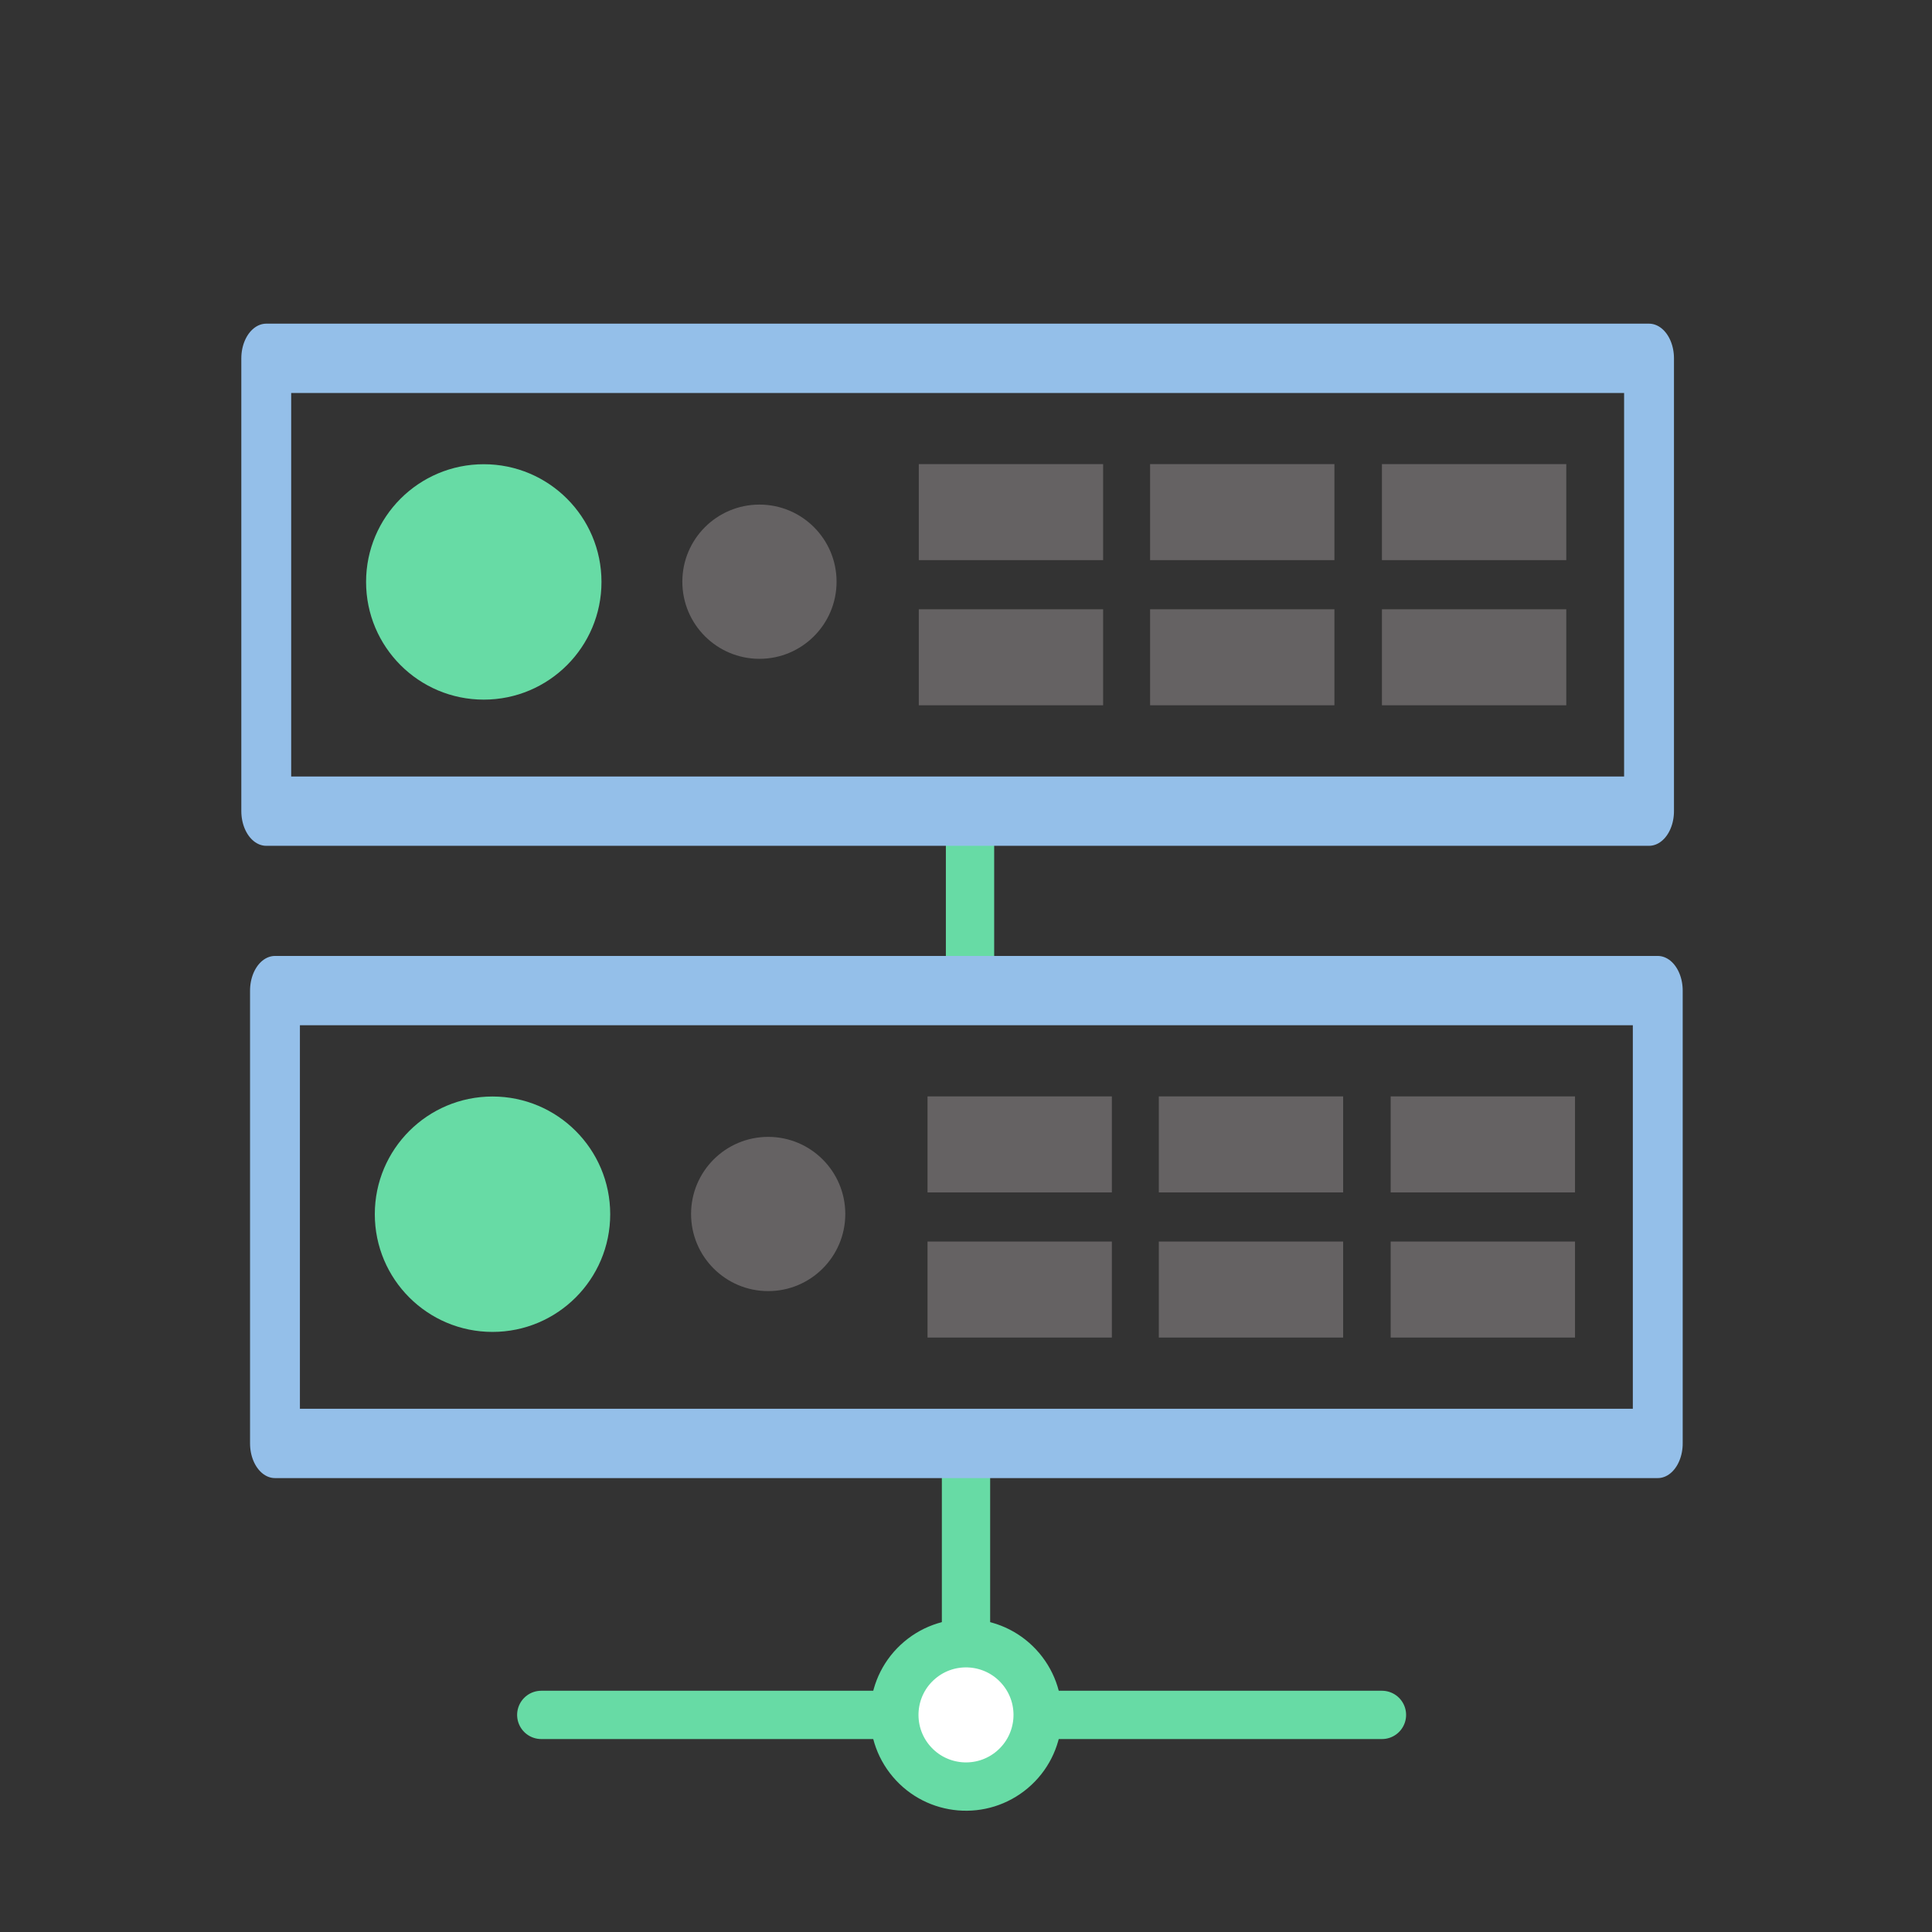 <?xml version="1.0" encoding="UTF-8" standalone="no"?>
<!DOCTYPE svg PUBLIC "-//W3C//DTD SVG 1.1//EN" "http://www.w3.org/Graphics/SVG/1.1/DTD/svg11.dtd">
<svg width="100%" height="100%" viewBox="0 0 480 480" version="1.1" xmlns="http://www.w3.org/2000/svg" xmlns:xlink="http://www.w3.org/1999/xlink" xml:space="preserve" xmlns:serif="http://www.serif.com/" style="fill-rule:evenodd;clip-rule:evenodd;stroke-linecap:round;stroke-linejoin:round;stroke-miterlimit:1.5;">
    <rect x="0" y="0" width="480" height="480" fill="#333333" stroke="none"/>
    <g id="connections">
        <path d="M343.341,426.062L134.478,426.062" style="fill:none;stroke:rgb(103,219,165);stroke-width:12px;"/>
        <path d="M240,426.062L240,358.599" style="fill:none;stroke:rgb(103,219,165);stroke-width:12px;"/>
        <path d="M241,246.104L241,201.51" style="fill:none;stroke:rgb(103,219,165);stroke-width:12px;"/>
        <g transform="matrix(-0.764,0.646,-0.646,-0.764,240,426.062)">
            <circle cx="0" cy="0" r="17.797" style="fill:white;stroke:rgb(103,219,165);stroke-width:12px;"/>
        </g>
    </g>
    <g id="server-blade-1" serif:id="server blade 1">
        <g transform="matrix(1,0,0,1.39,0.026,-34.706)">
            <rect x="66.124" y="89.014" width="343.549" height="80.938" style="fill:none;stroke:rgb(148,191,233);stroke-width:12.39px;"/>
        </g>
        <g transform="matrix(1.389,0,0,1.389,-18.912,-33.968)">
            <circle cx="100.148" cy="128.543" r="21.053" style="fill:rgb(103,219,165);"/>
        </g>
        <g transform="matrix(1,0,0,1.423,-3.666,-37.651)">
            <rect x="347.007" y="107.49" width="45.797" height="16.764" style="fill:rgb(101,98,99);"/>
        </g>
        <g transform="matrix(1,0,0,1.423,-61.27,-37.651)">
            <rect x="347.007" y="107.49" width="45.797" height="16.764" style="fill:rgb(101,98,99);"/>
        </g>
        <g transform="matrix(1,0,0,1.423,-118.736,-37.651)">
            <rect x="347.007" y="107.49" width="45.797" height="16.764" style="fill:rgb(101,98,99);"/>
        </g>
        <g transform="matrix(1,0,0,1.423,-3.666,-1.589)">
            <rect x="347.007" y="107.49" width="45.797" height="16.764" style="fill:rgb(101,98,99);"/>
        </g>
        <g transform="matrix(1,0,0,1.423,-61.27,-1.589)">
            <rect x="347.007" y="107.49" width="45.797" height="16.764" style="fill:rgb(101,98,99);"/>
        </g>
        <g transform="matrix(1,0,0,1.423,-118.736,-1.589)">
            <rect x="347.007" y="107.49" width="45.797" height="16.764" style="fill:rgb(101,98,99);"/>
        </g>
        <g transform="matrix(0.91,0,0,0.91,97.549,27.549)">
            <circle cx="100.148" cy="128.543" r="21.053" style="fill:rgb(101,98,99);"/>
        </g>
    </g>
    <g id="server-blade-2" serif:id="server blade 2" transform="matrix(1,0,0,1,2.168,157.089)">
        <g transform="matrix(1,0,0,1.39,0.026,-34.706)">
            <rect x="66.124" y="89.014" width="343.549" height="80.938" style="fill:none;stroke:rgb(148,191,233);stroke-width:12.39px;"/>
        </g>
        <g transform="matrix(1.389,0,0,1.389,-18.912,-33.968)">
            <circle cx="100.148" cy="128.543" r="21.053" style="fill:rgb(103,219,165);"/>
        </g>
        <g transform="matrix(1,0,0,1.423,-3.666,-37.651)">
            <rect x="347.007" y="107.49" width="45.797" height="16.764" style="fill:rgb(101,98,99);"/>
        </g>
        <g transform="matrix(1,0,0,1.423,-61.27,-37.651)">
            <rect x="347.007" y="107.49" width="45.797" height="16.764" style="fill:rgb(101,98,99);"/>
        </g>
        <g transform="matrix(1,0,0,1.423,-118.736,-37.651)">
            <rect x="347.007" y="107.49" width="45.797" height="16.764" style="fill:rgb(101,98,99);"/>
        </g>
        <g transform="matrix(1,0,0,1.423,-3.666,-1.589)">
            <rect x="347.007" y="107.49" width="45.797" height="16.764" style="fill:rgb(101,98,99);"/>
        </g>
        <g transform="matrix(1,0,0,1.423,-61.27,-1.589)">
            <rect x="347.007" y="107.49" width="45.797" height="16.764" style="fill:rgb(101,98,99);"/>
        </g>
        <g transform="matrix(1,0,0,1.423,-118.736,-1.589)">
            <rect x="347.007" y="107.49" width="45.797" height="16.764" style="fill:rgb(101,98,99);"/>
        </g>
        <g transform="matrix(0.91,0,0,0.91,97.549,27.549)">
            <circle cx="100.148" cy="128.543" r="21.053" style="fill:rgb(101,98,99);"/>
        </g>
    </g>
</svg>
